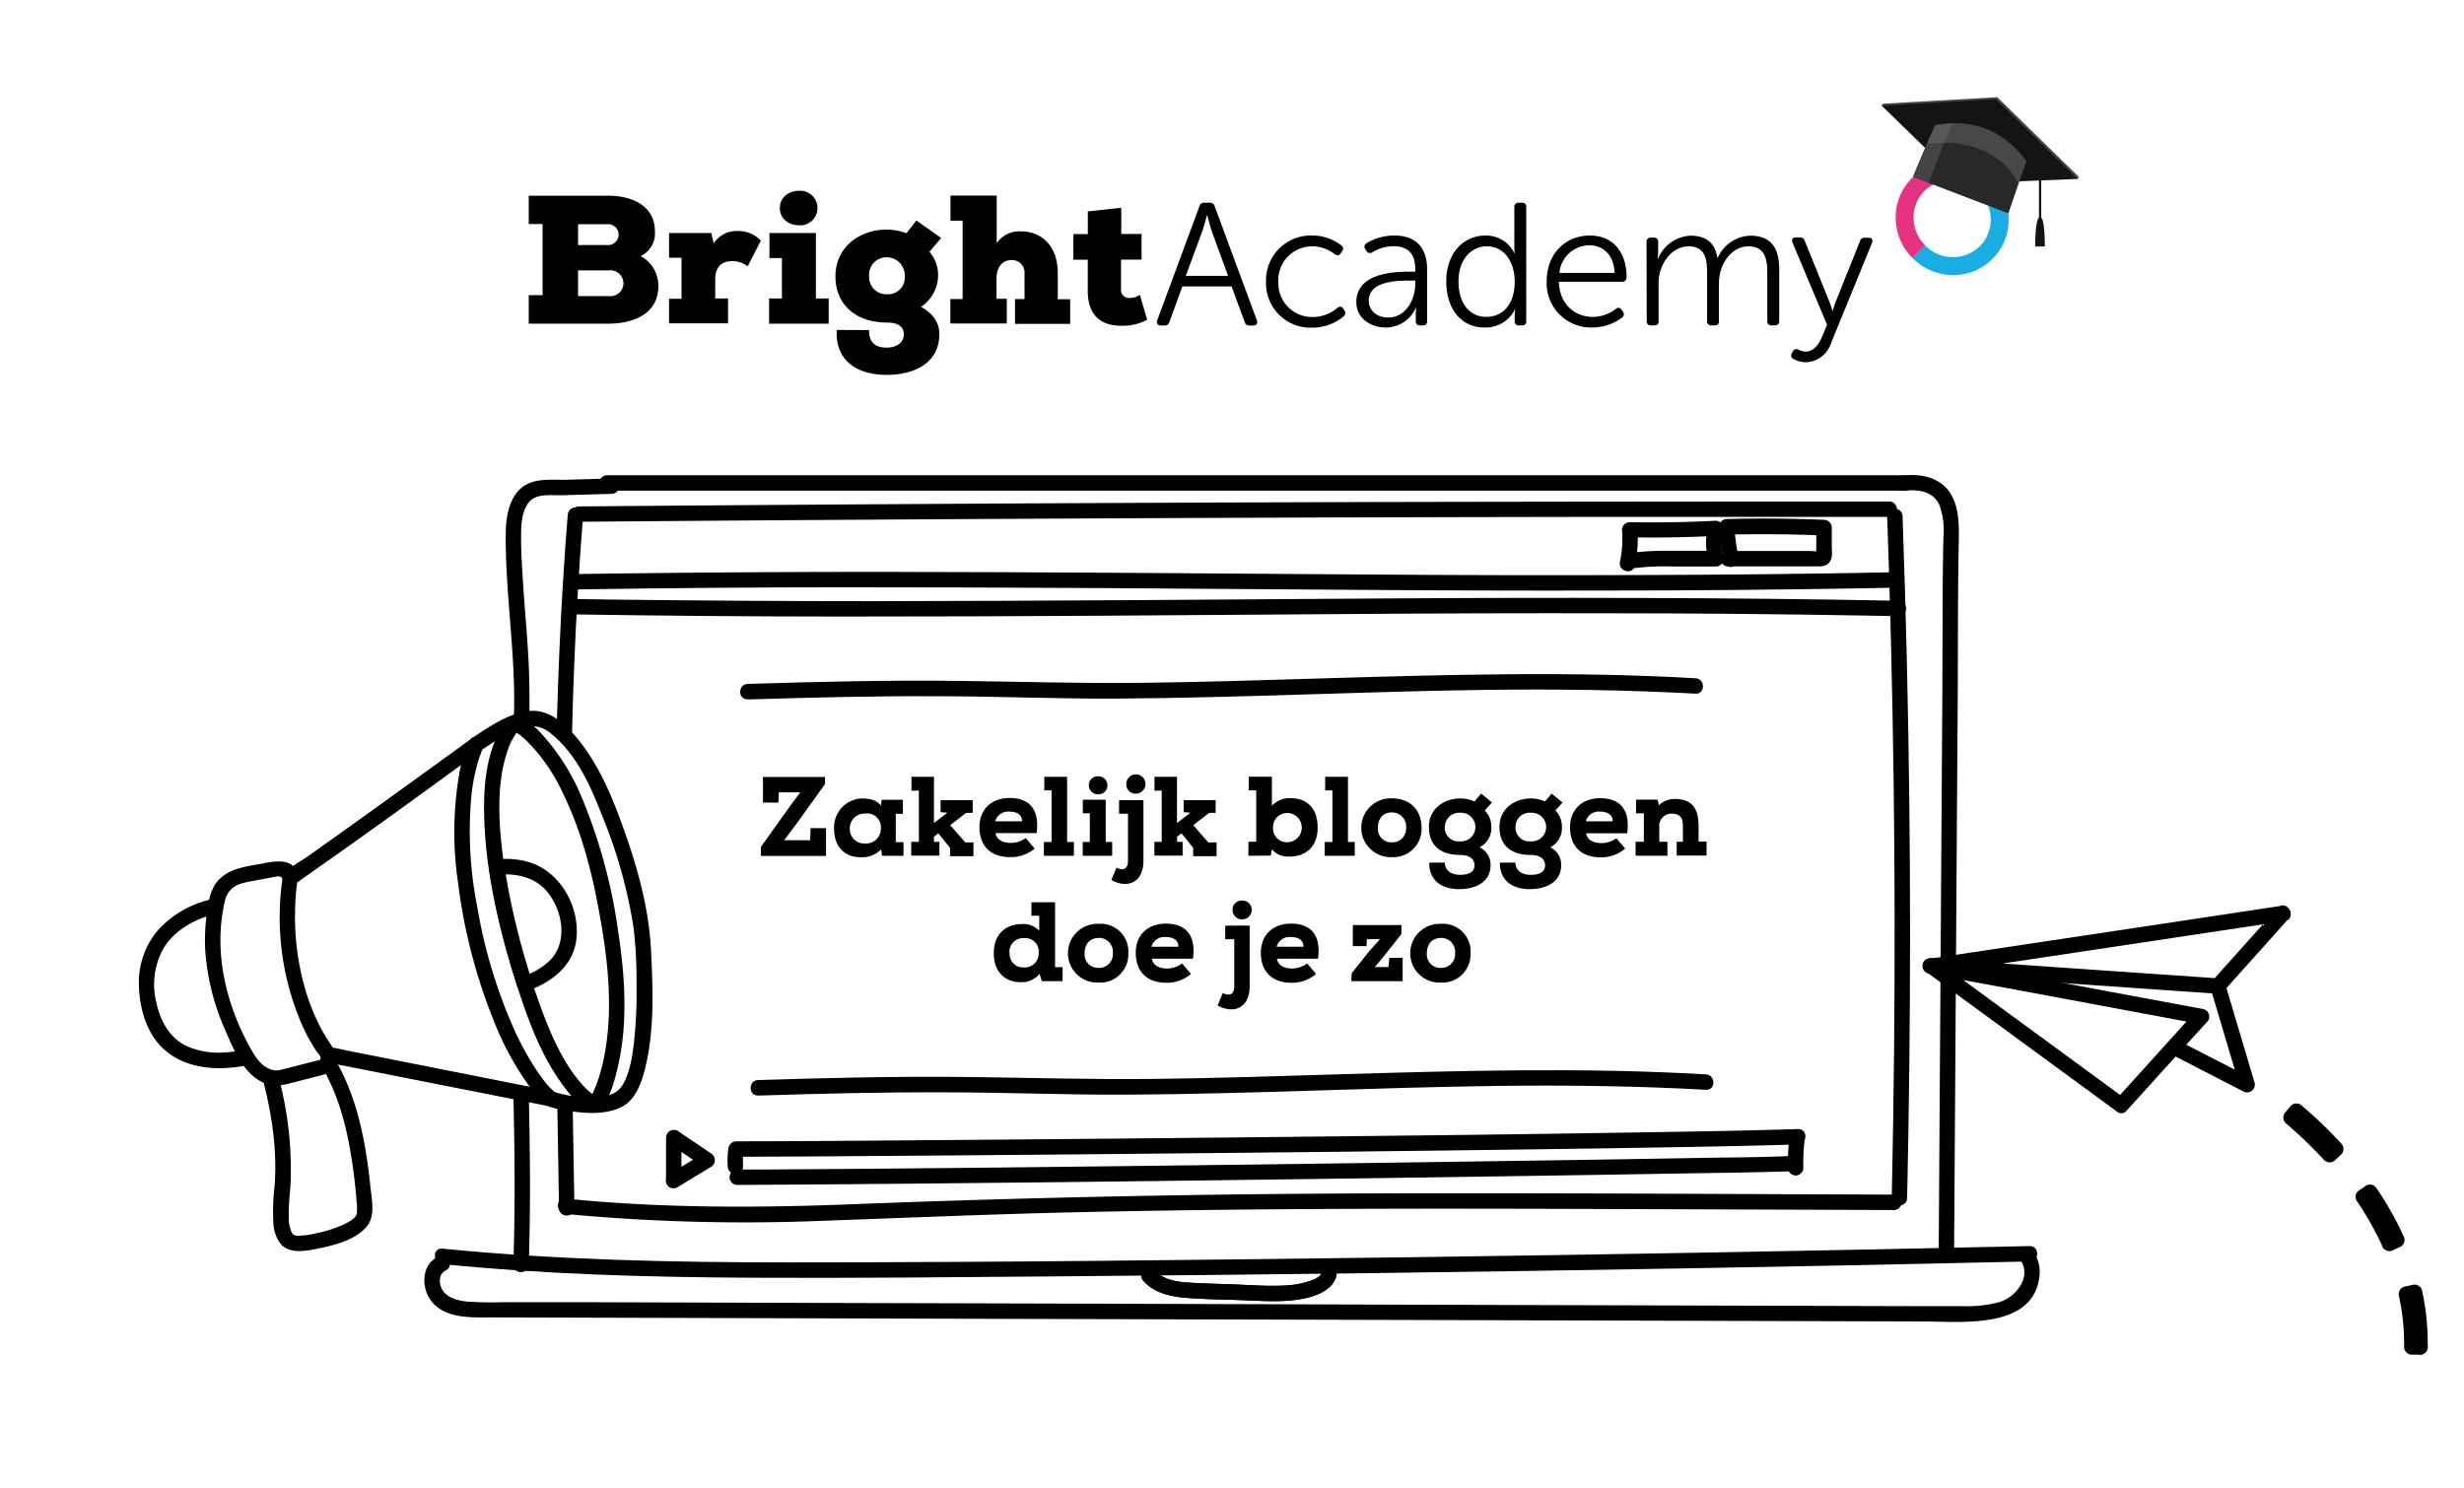 <?xml version="1.0" encoding="UTF-8"?> <svg xmlns="http://www.w3.org/2000/svg" viewBox="0 0 480 290"><defs><style>.cls-1{isolation:isolate;}.cls-2{fill:#fff;}.cls-3{fill:#19ade4;}.cls-4{fill:#e63381;}.cls-5{fill:#444;}.cls-6{fill:#141414;}.cls-7{fill:#282828;}.cls-8{fill:#6b6b6b;mix-blend-mode:multiply;opacity:0.49;}</style></defs><g class="cls-1"><g id="Layer_1" data-name="Layer 1"><rect class="cls-2" width="480" height="290"></rect><rect class="cls-2" x="316.35" y="103.06" width="18.6" height="6.25"></rect><polygon class="cls-2" points="110.95 118.22 110.56 235.75 206.01 235.75 334.58 234.57 369.69 233.78 371.27 138.33 369.29 119.4 110.95 118.22"></polygon><rect class="cls-2" x="200.12" y="222.43" width="149.8" height="5.39"></rect><path d="M222.71,249.52c2.06,2.37,5.18,3.07,8.18,3.33,3.93.33,7.9.34,11.83.5,3.74.15,7.52.41,11.22-.33,3.06-.61,7-2.27,6.4-6.05-.31-1.9-3.2-1.1-2.9.8.17,1-1.89,1.72-2.59,1.93a18.45,18.45,0,0,1-4.6.77c-3.16.17-6.34-.07-9.5-.2s-6.22-.17-9.31-.38c-2.42-.17-4.95-.58-6.61-2.49-1.27-1.46-3.39.67-2.12,2.12Z"></path><rect class="cls-2" x="200.12" y="222.43" width="149.8" height="5.39"></rect><path d="M103,246.39c.77-22.32-.5-44.64-.81-66.95-.15-11.16,0-22.3.65-33.45a160.28,160.28,0,0,0,.16-16.55c-.28-5.6-.82-11.17-1.17-16.76-.18-3-.37-6-.31-9,0-1.88.25-4.1,1.39-5.67,1.46-2,4.49-1.46,6.66-1.52l9.55-.27c1.92,0,1.93-3,0-3l-8.57.25c-2.47.07-5.45-.3-7.73.79-3.53,1.7-4.28,6.23-4.3,9.74-.09,11.47,1.86,22.86,1.63,34.35-.11,5.77-.57,11.54-.77,17.32s-.27,11.39-.25,17.1c0,11.49.43,23,.73,34.46.35,13.06.59,26.12.14,39.18-.07,1.93,2.93,1.93,3,0Z"></path><path d="M118.27,95.6h252.8a1.5,1.5,0,0,0,0-3H118.27a1.5,1.5,0,0,0,0,3Z"></path><path d="M371.07,95.6c2.73-.27,5.56.12,6.77,2.88a14.46,14.46,0,0,1,.75,6.13c-.23,10.64-.15,21.29-.22,31.93l-.45,68.71L377.67,244a1.5,1.5,0,0,0,3,0l.46-71.2.24-35.73c.07-10.86,0-21.73.23-32.59,0-2.68-.08-5.53-1.4-7.93-1.83-3.35-5.56-4.27-9.13-3.92-1.9.19-1.92,3.19,0,3Z"></path><path d="M86.15,246.29c19.93,2,40,2.55,60,2.66s40.23-.11,60.34-.27q60.53-.48,121-1.54,34-.58,67.92-1.36c1.93,0,1.93-3,0-3q-60.51,1.36-121,2.18c-40.3.53-80.61,1-120.91,1-22.47,0-45-.47-67.35-2.68-1.92-.19-1.91,2.82,0,3Z"></path><path d="M110.6,100.29c-1.42,17.53-2.11,35.12-2.37,52.7s-.08,35.21.18,52.8q.23,14.81.49,29.6c0,1.92,3,1.93,3,0-.29-17.55-.64-35.1-.75-52.65s0-35.2.69-52.78q.59-14.85,1.76-29.67c.16-1.93-2.84-1.92-3,0Z"></path><path d="M367.63,100.57q.92,25.83,1.26,51.68t.09,51.94q-.14,14.61-.46,29.21c0,1.93,3,1.93,3,0q.57-25.85.57-51.69t-.6-51.94q-.35-14.59-.86-29.2c-.07-1.93-3.07-1.94-3,0Z"></path><path d="M112.83,101.66q49.92-.41,99.85-.65,49.66-.24,99.34-.3,28,0,56,0a1.5,1.5,0,0,0,0-3q-49.92,0-99.85.1-49.66.14-99.33.45-28,.18-56,.41a1.5,1.5,0,0,0,0,3Z"></path><path d="M110.2,236.53a371.73,371.73,0,0,0,50.5,1.31c16.81-.6,33.6-1.32,50.41-1.68,33.67-.74,67.36-.71,101-.6l56.85.2a1.5,1.5,0,0,0,0-3c-33.9-.12-67.8-.34-101.7-.24q-50.51.15-101,2.1c-18.76.75-37.44.79-56.14-1.09-1.92-.19-1.91,2.81,0,3Z"></path><path d="M111.76,119.71q26,.41,52,.42,25.25,0,50.5-.16,24.71-.15,49.4-.34t49.6-.14q25.09,0,50.17.45l6.43.11c1.94,0,1.94-3,0-3q-25.15-.48-50.32-.54-24.84-.08-49.67.09-24.67.14-49.34.33-25.19.16-50.35.2-25.84,0-51.7-.32l-6.68-.1c-1.93,0-1.93,3,0,3Z"></path><path d="M112.56,114.84q26-.41,52-.41,24.94,0,49.9.15,24.6.15,49.2.34t49,.14q25.11,0,50.21-.44l6.39-.12c1.93,0,1.93-3,0-3q-25.2.48-50.4.54-24.53.09-49.06-.08t-49.15-.34q-24.87-.16-49.73-.2-25.86,0-51.73.33l-6.64.09c-1.93,0-1.94,3,0,3Z"></path><path d="M318.47,110.19a23.46,23.46,0,0,0,.5-7l-1.5,1.5q8.38.15,16.75-.28l-1.45-1.9a12.73,12.73,0,0,0,.06,6.71l1.45-1.9-8.82,0a56,56,0,0,0-8.78.53l.8,2.9.64-.24a1.55,1.55,0,0,0,1.05-1.85,1.51,1.51,0,0,0-1.84-1l-.65.24a1.51,1.51,0,0,0,.8,2.9,52.49,52.49,0,0,1,8.32-.43l8.48,0a1.51,1.51,0,0,0,1.44-1.89,9.57,9.57,0,0,1-.05-5.12,1.52,1.52,0,0,0-1.45-1.9q-8.37.43-16.75.28a1.52,1.52,0,0,0-1.5,1.5,20.73,20.73,0,0,1-.39,6.19c-.41,1.89,2.48,2.69,2.89.8Z"></path><path d="M338.71,108.67a36.47,36.47,0,0,1-.83-6l-1.5,1.5q9.47-.22,18.94.16l-1.5-1.5,0,2.82v2.07c0,.41,0,.5,0,.26l.9-.69a5.89,5.89,0,0,1-2,.06H336.65a1.5,1.5,0,0,0,0,3h17.07c1,0,2.18.07,2.8-1,.53-.85.33-2,.32-3l0-3.57a1.53,1.53,0,0,0-1.5-1.5q-9.46-.39-18.94-.16a1.52,1.52,0,0,0-1.5,1.5,41.63,41.63,0,0,0,.94,6.77c.41,1.89,3.31,1.09,2.89-.79Z"></path><path d="M85.29,244.89c-3.22,1.53-3.25,6-1.32,8.54,2.74,3.64,8.14,3.24,12.17,3.25l34.81.1,69.34.2,69.71.19,69.71.2,34.85.1c7.47,0,21.83,1.69,22.76-9.1a6.72,6.72,0,0,0-1.58-4.94c-1.21-1.5-3.32.63-2.12,2.12a4.35,4.35,0,0,1,.1,4.68,7.2,7.2,0,0,1-4.69,3.58,24.16,24.16,0,0,1-6.62.68l-8.16,0-32.38-.09-65.09-.19L211.7,254l-65-.18-32.34-.1-16.32,0a70.58,70.58,0,0,1-7.13-.13c-1.83-.2-4.13-.78-4.92-2.65-.53-1.24-.45-2.8.87-3.43,1.74-.83.22-3.42-1.52-2.59Z"></path><path d="M222.71,249.52c2.06,2.37,5.18,3.07,8.18,3.33,3.93.33,7.9.34,11.83.5,3.74.15,7.52.41,11.22-.33,3.06-.61,7-2.27,6.4-6.05-.31-1.9-3.2-1.1-2.9.8.17,1-1.89,1.72-2.59,1.93a18.45,18.45,0,0,1-4.6.77c-3.16.17-6.34-.07-9.5-.2s-6.22-.17-9.31-.38c-2.42-.17-4.95-.58-6.61-2.49-1.27-1.46-3.39.67-2.12,2.12Z"></path><rect class="cls-2" x="200.12" y="222.43" width="149.8" height="5.39"></rect><path d="M141.86,224a16.06,16.06,0,0,0-.09,3.25,1.56,1.56,0,0,0,.44,1.06,1.5,1.5,0,0,0,1.06.44,1.56,1.56,0,0,0,1.06-.44,1.47,1.47,0,0,0,.44-1.06,16.06,16.06,0,0,1,.09-3.25,1.52,1.52,0,0,0-.44-1.06,1.51,1.51,0,0,0-2.13,0l-.23.31a1.41,1.41,0,0,0-.2.75Z"></path><path d="M143.48,225.37c8.15,0,16.29-.06,24.44-.12q21.81-.15,43.63-.35,25.92-.24,51.83-.52,24.6-.28,49.19-.64c11.63-.18,23.26-.35,34.89-.68l2.79-.08c1.93-.07,1.93-3.07,0-3-10.87.35-21.74.51-32.62.68q-23.91.39-47.82.64-26,.3-52.07.54-22.73.21-45.46.38c-9.08.07-18.15.14-27.23.15h-1.57a1.5,1.5,0,0,0,0,3Z"></path><path d="M348.57,222a36.46,36.46,0,0,0-.27,5.53,1.53,1.53,0,0,0,1.5,1.5,1.51,1.51,0,0,0,1.5-1.5,36.46,36.46,0,0,1,.27-5.53,1.46,1.46,0,0,0-.44-1.06,1.5,1.5,0,0,0-1.06-.44,1.46,1.46,0,0,0-1.06.44,1.77,1.77,0,0,0-.44,1.06Z"></path><path d="M143.68,230.87q22.51-.12,45-.36,25.65-.25,51.29-.59,24.71-.31,49.41-.68,19.37-.28,38.73-.61c6.6-.11,13.2-.18,19.8-.39l.71,0c1.92-.08,1.93-3.08,0-3-5.65.26-11.31.26-17,.36q-18.45.33-36.91.59-24.3.36-48.59.68-25.74.33-51.49.61-23.06.24-46.1.39l-4.9,0a1.5,1.5,0,0,0,0,3Z"></path><path d="M132.75,230v-8.38l-2.25,1.3,5.71,3.87.81.55v-2.6l-5.7,3.47-.83.5a1.5,1.5,0,1,0,1.51,2.59l5.7-3.46.83-.5a1.53,1.53,0,0,0,0-2.6l-5.71-3.86-.81-.55a1.52,1.52,0,0,0-2.26,1.29V230a1.5,1.5,0,0,0,3,0Z"></path><path d="M103,43.65V38.13h15.46c5,0,9.12,2.17,9.12,6.95a4.84,4.84,0,0,1-2.78,4.81,6.59,6.59,0,0,1,3.45,5.84c0,5.63-5.13,7.3-9.72,7.34H103V57.51h2.7V43.65Zm9.61,4.1h5.6a2.1,2.1,0,0,0,2.31-2,2.07,2.07,0,0,0-2.17-2.07h-5.74Zm0,9.94h6a2.52,2.52,0,1,0,0-5h-6Z"></path><path d="M130.34,50.21V45.4h8.23l.46,2A5.38,5.38,0,0,1,143.59,45a6.11,6.11,0,0,1,4.63,1.88l-2.57,5a4.91,4.91,0,0,0-3-1c-2.32,0-3.32,1.36-3.32,3.57v3.7h2.5v4.85H130.34V58.22h2.42v-8Z"></path><path d="M149.82,58.15h2.5V50.28h-2.43V45.4h9.05V58.15h2.49v4.92H149.82Zm2.1-17.6c0,2.18,1.86,3.35,3.78,3.35a3.37,3.37,0,1,0,0-6.73C153.78,37.17,151.92,38.31,151.92,40.55Z"></path><path d="M169.31,64.31c-.07,2.78,1.64,3.42,3.42,3.42s3.34-.85,3.34-2.6c0-1.25-.81-2.28-3.27-2.28-6,0-10.05-3.45-10.05-9s4.49-9.12,10.05-9.12a11.49,11.49,0,0,1,3.77.71c.64-.82,1.36-1.68,1.93-2.49l4.84,3.41-2.28,2.71a6.89,6.89,0,0,1,1.68,4.81,7.48,7.48,0,0,1-3.32,5.91c3.39,1.86,3.57,4.35,3.57,5.31,0,5.77-5.06,7.94-10.26,7.94-6.42,0-10.08-3.34-9.73-8.76Zm0-10.43a3.33,3.33,0,0,0,3.49,3.45,3.24,3.24,0,0,0,3.45-3.45,3.55,3.55,0,0,0-3.45-3.75A3.4,3.4,0,0,0,169.31,53.88Z"></path><path d="M185.16,43V38.1h9v9.29a5.33,5.33,0,0,1,4.74-2.31c3.52,0,7.16,2.31,7.16,8.22v5h2.42v4.81H197.73V58.26h1.85v-5a2.42,2.42,0,0,0-2.45-2.59c-2.07,0-3,1.63-3,3.49v4.06h2v4.81h-11V58.26h2.39V43Z"></path><path d="M218.43,40.48v5.1h3.95v5h-4v5.77a1.57,1.57,0,0,0,1.75,1.71,3.66,3.66,0,0,0,1.92-.61l1.43,4.85a10.15,10.15,0,0,1-5.06,1.17c-3.49,0-6.63-1.6-6.52-7.12V50.6H209.1v-5h2.81V41.19Z"></path><path d="M233.66,40.18a.87.87,0,0,1,.92-.68h1.12a.88.88,0,0,1,.92.68l8.23,22.24c.17.61-.07,1-.68,1h-.75a.88.88,0,0,1-.95-.68l-2.55-6.93h-9.59l-2.52,6.93a.89.89,0,0,1-.95.68h-.72c-.64,0-.88-.37-.71-1Zm5.58,13.57-3.17-8.67c-.37-1.13-.88-3.13-.88-3.13h-.07s-.54,2-.92,3.13L231,53.75Z"></path><path d="M255.63,45.89a9,9,0,0,1,5.67,1.94.74.74,0,0,1,.11,1.16l-.24.37c-.31.48-.68.48-1.16.17A7,7,0,0,0,255.69,48a6.58,6.58,0,0,0-6.66,6.9,6.58,6.58,0,0,0,6.7,6.87,7.49,7.49,0,0,0,4.83-1.8.68.68,0,0,1,1.12.2l.24.34a.83.83,0,0,1-.21,1.16,9.5,9.5,0,0,1-6.08,2.17,8.66,8.66,0,0,1-9-8.94A8.72,8.72,0,0,1,255.63,45.89Z"></path><path d="M274.7,52.93h1v-.54c0-3.3-1.8-4.42-4.22-4.42a8,8,0,0,0-4.15,1.19.79.79,0,0,1-1.15-.28l-.21-.34a.77.77,0,0,1,.24-1.15,10.39,10.39,0,0,1,5.44-1.5c4.08,0,6.36,2.28,6.36,6.57V62.55a.74.74,0,0,1-.81.85h-.55a.76.76,0,0,1-.85-.85V61.19a7.39,7.39,0,0,1,.1-1.29h-.06A6.38,6.38,0,0,1,270,63.81c-2.89,0-5.78-1.7-5.78-5C264.26,53.24,271.41,52.93,274.7,52.93Zm-4.25,8.94c3.3,0,5.24-3.4,5.24-6.39v-.81h-.95c-2.69,0-8.1.1-8.1,3.94C266.64,60.21,267.9,61.87,270.45,61.87Z"></path><path d="M289.43,45.89A6.12,6.12,0,0,1,295,49.33h.07A7.77,7.77,0,0,1,295,48V40.35a.77.77,0,0,1,.85-.85h.65a.75.75,0,0,1,.82.85v22.2a.75.75,0,0,1-.82.85h-.58a.75.75,0,0,1-.85-.81V61.3a3.84,3.84,0,0,1,.14-1.06h-.07a6.34,6.34,0,0,1-5.95,3.57c-4.59,0-7.45-3.67-7.45-9S284.94,45.89,289.43,45.89Zm.1,15.85c2.86,0,5.54-2,5.54-6.9,0-3.47-1.77-6.84-5.44-6.84-3,0-5.51,2.52-5.51,6.84S286.33,61.74,289.53,61.74Z"></path><path d="M309.73,45.89c4.55,0,7.14,3.3,7.14,8.16a.85.85,0,0,1-.89.85h-12.3c.1,4.36,3.09,6.84,6.63,6.84a7.25,7.25,0,0,0,4.48-1.57.72.72,0,0,1,1.13.21l.27.41a.79.79,0,0,1-.24,1.12,9.76,9.76,0,0,1-5.71,1.9,8.64,8.64,0,0,1-8.94-8.94C301.3,49.26,305.1,45.89,309.73,45.89Zm4.79,7.28c-.13-3.61-2.31-5.37-4.86-5.37a5.88,5.88,0,0,0-5.88,5.37Z"></path><path d="M320.75,47.15a.77.77,0,0,1,.85-.85h.61a.76.76,0,0,1,.81.85v2a6,6,0,0,1-.13,1.23H323a7.26,7.26,0,0,1,6.29-4.46c3.16,0,4.79,1.46,5.27,4.29h.07a7.25,7.25,0,0,1,6.29-4.29c4.15,0,5.68,2.42,5.68,6.63v10a.77.77,0,0,1-.85.85h-.62a.77.77,0,0,1-.85-.85V53.1c0-2.79-.57-5.1-3.67-5.1-3.43,0-5.75,3.61-5.75,7.14v7.41a.74.74,0,0,1-.81.85h-.65a.77.77,0,0,1-.85-.85V53.1c0-2.58-.37-5.1-3.6-5.1-3.47,0-5.85,3.67-5.85,7.14v7.41a.74.74,0,0,1-.82.85h-.64a.77.77,0,0,1-.85-.85Z"></path><path d="M350.23,68.06a3.5,3.5,0,0,0,1.5.45c1.53,0,2.55-1.33,3.19-2.83l1-2.41-6.73-16c-.24-.58,0-1,.65-1h.78a.89.89,0,0,1,.95.65l4.79,11.83c.31.85.62,1.8.62,1.8h.06a16.48,16.48,0,0,1,.58-1.8L362.33,47a.89.89,0,0,1,1-.68H364c.62,0,.89.37.68,1l-8,19.58a5.34,5.34,0,0,1-4.93,3.68,5.12,5.12,0,0,1-2.35-.62.77.77,0,0,1-.37-1.08l.2-.38A.79.79,0,0,1,350.23,68.06Z"></path><path class="cls-3" d="M380.51,53.6a11.15,11.15,0,0,1-7.92-3.3l2.46-2.47a7.53,7.53,0,0,0,10.63.15,7.27,7.27,0,0,0,2.13-5.24,7.73,7.73,0,0,0-2.28-5.38L388,34.89a11.19,11.19,0,0,1,3.3,7.81,10.76,10.76,0,0,1-10.79,10.9"></path><path class="cls-4" d="M372.59,50.3a11.1,11.1,0,0,1-3.3-7.81,10.73,10.73,0,0,1,3.14-7.75,11,11,0,0,1,15.57.15l-2.47,2.47a7.53,7.53,0,0,0-10.63-.15,7.22,7.22,0,0,0-2.12,5.24,7.72,7.72,0,0,0,2.27,5.38Z"></path><polygon class="cls-5" points="366.81 20.2 382.41 35.37 404.98 34.48 389.07 18.94 366.81 20.2"></polygon><polygon class="cls-5" points="366.81 20.2 366.56 20.59 404.73 34.87 404.98 34.48 366.81 20.2"></polygon><polygon class="cls-6" points="366.56 20.59 382.16 35.76 404.73 34.87 388.82 19.33 366.56 20.59"></polygon><path class="cls-7" d="M394.76,31.37l-1.52,4.36-2,5.85-18.53-7.1c.07-.33,1.57-3.82,2.77-6.6l1.5-3.43C384.17,23,390.12,25.27,394.76,31.37Z"></path><path class="cls-5" d="M380.44,24a21.8,21.8,0,0,0-3.5.42l-1.5,3.43c-1.2,2.78-2.7,6.27-2.77,6.6l3.05,1.17C377.19,31.77,378.66,27.78,380.44,24Z"></path><path class="cls-8" d="M394.76,31.37l-1.52,4.36a.22.22,0,0,1-.05-.08c-5.48-9.92-17.7-7.61-17.7-7.61l-.05-.16,1.5-3.43C384.17,23,390.12,25.27,394.76,31.37Z"></path><rect class="cls-6" x="397.2" y="30.97" width="0.44" height="11.68"></rect><path class="cls-6" d="M397.42,42.28h0c1,0,.92,5.75.92,5.75h-1.86S396.37,42.33,397.42,42.28Z"></path><path d="M147.67,213.46c12.13-.38,24.26-.68,36.4-.63,11.92,0,23.84.52,35.77.45,24-.14,47.91-1.39,71.87-1.7,13.55-.17,27.1,0,40.62.75,1.93.11,1.92-2.89,0-3-23.93-1.39-47.9-.72-71.84,0-12.06.37-24.12.76-36.19.89s-23.82-.24-35.75-.38c-13.63-.16-27.26.17-40.88.6-1.92.06-1.93,3.06,0,3Z"></path><path d="M145.64,136.28c12.13-.37,24.26-.68,36.39-.63,11.93,0,23.85.53,35.78.46,24-.15,47.91-1.39,71.87-1.7,13.54-.17,27.09,0,40.62.74,1.92.12,1.92-2.89,0-3-23.93-1.38-47.91-.71-71.84,0-12.06.37-24.12.75-36.19.89s-23.83-.24-35.75-.38c-13.63-.16-27.26.17-40.88.59-1.93.06-1.93,3.06,0,3Z"></path><path d="M151.63,156.38h-3v-5h12.09v1.38l-5.38,7.5-2.58,3.45h5.06l.09-2.35h3v5.41H148.23V165l6.09-8.51,1.58-2.11h-4.18Z"></path><path d="M176,164.08v2.66h-4.16l-.2-1.23a5.25,5.25,0,0,1-4,1.51c-3.08,0-5.16-2-5.16-5.58a5.64,5.64,0,0,1,5.27-5.87c1.52,0,2.84.17,3.87,1.38l.13-1.12h4.14v2.73H174.5v5.52Zm-10.45-2.64a2.78,2.78,0,0,0,2.95,2.9,2.88,2.88,0,0,0,3.1-2.92,2.68,2.68,0,0,0-3-2.91A2.92,2.92,0,0,0,165.53,161.44Z"></path><path d="M177.56,154.07v-2.72h4.38v9l2.61-2-1.32-.11v-2.33h6.25v2.46h-1.25l-3.13,2.4,2.93,3.36h1.6v2.69h-4.55V165.2l-2.29-2.84-.85.66v1H183v2.69h-5.49v-2.69H179v-10Z"></path><path d="M201.55,165.33A7.12,7.12,0,0,1,196.8,167c-4.24,0-6-2.59-6-5.84,0-3.41,2.28-5.68,5.87-5.68s5.91,1.92,5.27,6.84h-8c.15,1.1,1.14,1.91,3,1.91a5,5,0,0,0,2.88-.94Zm-2.44-5.3c0-1.34-1.08-1.89-2.44-1.89a2.59,2.59,0,0,0-2.79,1.89Z"></path><path d="M203.44,151.35h4.44v12.7h1.32v2.69h-5.84v-2.69h1.49V154h-1.41Z"></path><path d="M215.4,155.81v8.24h1.26v2.69h-5.74v-2.69h1.38v-5.6h-1.36v-2.64ZM212.11,153a1.71,1.71,0,0,1,1.78-1.74,1.74,1.74,0,0,1,1.84,1.78,1.72,1.72,0,0,1-1.8,1.72A1.76,1.76,0,0,1,212.11,153Z"></path><path d="M222.75,155.9v11.76c0,4.62-3.43,5.41-6.25,3.8l1-2.41c1.31.63,2.24.33,2.24-1.39v-9.12H218V155.9Zm-3.34-3.1a1.87,1.87,0,1,1,1.89,1.82A1.77,1.77,0,0,1,219.41,152.8Z"></path><path d="M224.9,154.07v-2.72h4.38v9l2.62-2-1.32-.11v-2.33h6.24v2.46h-1.25l-3.12,2.4,2.92,3.36H237v2.69h-4.56V165.2l-2.28-2.84-.86.66v1h1.08v2.69h-5.5v-2.69h1.43v-10Z"></path><path d="M243.2,166.74V164h1.52V154h-1.45v-2.66h4.5V157a4.69,4.69,0,0,1,3.59-1.49c3.16,0,5.32,1.84,5.32,5.76,0,3.76-2.33,5.67-5.63,5.62a4,4,0,0,1-3.28-1.42l-.22,1.23Zm4.79-5.52a2.7,2.7,0,0,0,2.79,2.88,2.85,2.85,0,0,0-.08-5.7A2.72,2.72,0,0,0,248,161.22Z"></path><path d="M258.15,151.35h4.44v12.7h1.32v2.69h-5.85v-2.69h1.5V154h-1.41Z"></path><path d="M271.12,155.55c3.72,0,5.81,2.39,5.81,5.76a5.5,5.5,0,0,1-5.78,5.69,5.73,5.73,0,1,1,0-11.45Zm.07,2.74c-1.85,0-2.77,1.28-2.77,3a2.61,2.61,0,0,0,2.73,2.83,2.67,2.67,0,0,0,2.77-2.83A2.75,2.75,0,0,0,271.19,158.29Z"></path><path d="M281.44,168.06c.11,1.71,1.41,2.37,2.92,2.39s2.88-.39,2.88-1.87c0-1.05-.77-2-2.79-2-4,0-6.09-2-6.09-5.43,0-3.74,3.14-5.58,6.09-5.58a6.51,6.51,0,0,1,2.79.59l1.28-1.54,2.13,1.74-1.41,1.54a4.53,4.53,0,0,1,1.28,3.19,4.21,4.21,0,0,1-2.29,4,3.72,3.72,0,0,1,2.14,3.47c0,3.39-3,4.66-6.1,4.68-3.91,0-5.89-2.11-5.84-5.16Zm0-6.91a2.67,2.67,0,0,0,2.95,2.77,2.79,2.79,0,1,0,0-5.56A2.75,2.75,0,0,0,281.48,161.15Z"></path><path d="M295.18,168.06c.11,1.71,1.41,2.37,2.93,2.39s2.88-.39,2.88-1.87c0-1.05-.77-2-2.8-2-3.95,0-6.09-2-6.09-5.43,0-3.74,3.15-5.58,6.09-5.58a6.59,6.59,0,0,1,2.8.59l1.27-1.54,2.14,1.74L303,157.9a4.56,4.56,0,0,1,1.27,3.19,4.21,4.21,0,0,1-2.28,4,3.72,3.72,0,0,1,2.13,3.47c0,3.39-3,4.66-6.09,4.68-3.91,0-5.89-2.11-5.85-5.16Zm.05-6.91a2.66,2.66,0,0,0,2.94,2.77,2.79,2.79,0,1,0,0-5.56A2.74,2.74,0,0,0,295.23,161.15Z"></path><path d="M316.6,165.33a7.12,7.12,0,0,1-4.75,1.71c-4.24,0-6-2.59-6-5.84,0-3.41,2.28-5.68,5.87-5.68s5.91,1.92,5.27,6.84h-8c.15,1.1,1.14,1.91,3,1.91a5,5,0,0,0,2.88-.94Zm-2.44-5.3c0-1.34-1.08-1.89-2.44-1.89a2.59,2.59,0,0,0-2.79,1.89Z"></path><path d="M323.24,164h1.58v2.73h-6.2V164h1.61v-5.54h-1.52v-2.66h4.22l.22,1.12a4.3,4.3,0,0,1,3.08-1.25c3,0,4.66,1.4,4.66,5.3v3h1.56v2.73h-5.82V164h1.21v-3c0-1.17-.18-2.46-2.14-2.46a2.36,2.36,0,0,0-2.46,2.66Z"></path><path d="M207,188.44v2.73h-4.05l-.44-1.43a4.44,4.44,0,0,1-3.65,1.63c-3.07,0-5.27-2-5.27-5.63,0-3.83,2.44-5.7,5.52-5.7a4.15,4.15,0,0,1,3.34,1.32v-2.94h-1.52V175.8h4.6v12.64Zm-10.31-2.75a2.59,2.59,0,0,0,2.72,2.8,2.71,2.71,0,0,0,2.93-2.82,2.6,2.6,0,0,0-2.79-2.88A2.66,2.66,0,0,0,196.65,185.69Z"></path><path d="M214,180a5.39,5.39,0,0,1,5.8,5.76,5.5,5.5,0,0,1-5.78,5.69A5.73,5.73,0,1,1,214,180Zm.06,2.75c-1.84,0-2.77,1.27-2.77,3a2.61,2.61,0,0,0,2.73,2.83,2.66,2.66,0,0,0,2.77-2.83A2.73,2.73,0,0,0,214.08,182.73Z"></path><path d="M232,189.76a7.09,7.09,0,0,1-4.75,1.72c-4.25,0-6-2.6-6-5.85,0-3.41,2.29-5.67,5.87-5.67s5.92,1.91,5.28,6.83h-8c.16,1.1,1.15,1.92,3,1.92a5,5,0,0,0,2.88-1Zm-2.44-5.3c0-1.34-1.08-1.89-2.45-1.89a2.6,2.6,0,0,0-2.79,1.89Z"></path><path d="M243.44,180.33v11.76c0,4.62-3.43,5.41-6.24,3.81l1-2.42c1.32.64,2.24.33,2.24-1.39V183h-1.76v-2.64Zm-3.34-3.1a1.77,1.77,0,0,1,1.85-1.76,1.79,1.79,0,0,1,1.89,1.8,1.87,1.87,0,0,1-3.74,0Z"></path><path d="M256.37,189.76a7.08,7.08,0,0,1-4.75,1.72c-4.24,0-6-2.6-6-5.85,0-3.41,2.28-5.67,5.87-5.67s5.91,1.91,5.27,6.83h-8c.15,1.1,1.14,1.92,3,1.92a5,5,0,0,0,2.88-1Zm-2.44-5.3c0-1.34-1.08-1.89-2.44-1.89a2.59,2.59,0,0,0-2.79,1.89Z"></path><path d="M263.32,189.63l3.52-4.44,2-2.2h-2.57l-.07,1.36h-2.66v-4.11H273V182l-3.63,4.57-1.56,1.85h2.66l.18-1.8h2.59v4.55h-10Z"></path><path d="M280.67,180a5.39,5.39,0,0,1,5.8,5.76,5.5,5.5,0,0,1-5.78,5.69,5.73,5.73,0,1,1,0-11.45Zm.06,2.75c-1.84,0-2.77,1.27-2.77,3a2.61,2.61,0,0,0,2.73,2.83,2.66,2.66,0,0,0,2.77-2.83A2.73,2.73,0,0,0,280.73,182.73Z"></path><path class="cls-2" d="M42.79,176.44s-16.49,2.38-14,18.3c2.35,14.84,16.49,11.83,20.12,11.08S42.79,176.44,42.79,176.44Z"></path><path d="M42.39,175a19.82,19.82,0,0,0-11.65,6.27,15.81,15.81,0,0,0-3.67,11c.17,4.41,1.53,9.18,4.91,12.21,4.53,4.08,11.42,4.24,17.08,2.86,2.27-.56,2.3-3,2.13-4.94a58.65,58.65,0,0,0-1.88-9.55c-1.46-5.66-3.18-11.27-5.07-16.8-.62-1.81-3.52-1-2.9.8,1.41,4.13,2.71,8.31,3.91,12.51.91,3.2,1.78,6.43,2.42,9.7a28,28,0,0,1,.55,3.65c0,.46,0,.92,0,1.38a1.94,1.94,0,0,1,0,.24c0,.38.05-.33,0,0,0,.15-.09.3-.11.44,0-.27-.11,0,.13-.22a1.59,1.59,0,0,0,.3-.18c-.28-.08-.9.18-1.19.23a23.59,23.59,0,0,1-3.12.41,15.4,15.4,0,0,1-8-1.25c-3.29-1.67-5-4.86-5.76-8.38A14.44,14.44,0,0,1,32,184.51c2.41-3.71,6.92-6,11.16-6.62C45.09,177.61,44.28,174.72,42.39,175Z"></path><path class="cls-2" d="M52.28,208.57s3.62,12.94,2.67,23c-.89,9.37.44,10.93,3.93,10.64s11.93-2.38,12.08-5.73-1.41-20.53-7.26-29.75S52.28,208.57,52.28,208.57Z"></path><path d="M50.83,209c2,7.11,3.25,14.85,2.65,22.22a41.35,41.35,0,0,0-.23,6.86,7.32,7.32,0,0,0,1.34,4.18c1.71,2.08,4.68,1.52,7,1.08,3.3-.64,7.64-1.68,9.88-4.4,1.62-2,1-5.06.72-7.39-.82-8.29-2.42-17.19-6.57-24.52-2-3.58-5.63-7.06-9.89-4.58a13.21,13.21,0,0,0-4.75,5.4c-.87,1.72,1.72,3.24,2.59,1.51a12,12,0,0,1,3-3.82,3.31,3.31,0,0,1,2.74-.9c1.64.37,2.75,2.17,3.54,3.51,3.8,6.43,5.33,14.37,6.21,21.7.16,1.38.3,2.77.39,4.16a10.84,10.84,0,0,1,.06,2.47c-.21.94-1.7,1.68-2.57,2.1a23.21,23.21,0,0,1-5,1.63,16.46,16.46,0,0,1-3.68.55,1.75,1.75,0,0,1-1-.15c.28.11-.15-.08-.22-.14.29.25-.3-.4-.11-.15a6.31,6.31,0,0,1-.67-3.22c-.07-2.22.21-4.42.35-6.64a69,69,0,0,0-2.81-22.25A1.5,1.5,0,0,0,50.83,209Z"></path><path class="cls-2" d="M92.75,145.09S65.4,165,56.56,171l-5.17,7.7,3.67,22.43,8.84,4.35L107.1,214l-1-4.85-7.84-21.76-4-24.77-1.17-15.23Z"></path><path d="M92,143.79q-12.23,8.91-24.53,17.72-3.78,2.7-7.57,5.38c-1.59,1.12-3.83,2.18-4.92,3.81l-4.28,6.36a2.76,2.76,0,0,0-.75,2.1c0,.44.14.88.22,1.32l2.52,15.4c.29,1.78.5,3.6.87,5.36.32,1.51,2.41,2,3.64,2.64,2,1,3.92,2.05,5.93,2.92a11.53,11.53,0,0,0,2.27.53l13.07,2.58,27.69,5.47.54.11a1.52,1.52,0,0,0,1.85-1.85,41.54,41.54,0,0,0-1.17-5.31c-.8-2.24-1.62-4.49-2.43-6.73l-3.39-9.41c-.6-1.69-1.4-3.4-1.85-5.14-.35-1.36-.46-2.83-.68-4.22l-1.54-9.53-1.43-8.8c-.11-.68-.2-1.38-.33-2.06-.09-.47,0,.37,0,.16a6.54,6.54,0,0,0-.07-.89c-.43-5.67-.68-11.39-1.48-17-.27-1.9-3.16-1.09-2.89.8l.25,1.73c0,.33.07.86,0,.22a1.94,1.94,0,0,0,0,.24c0,1,.16,2.09.24,3.12l.73,9.57c.29,3.81,1,7.55,1.62,11.31l1.6,9.91c.33,2,.54,4.06,1,6A29.11,29.11,0,0,0,98,191.1l3.21,8.9,3.13,8.69a40.26,40.26,0,0,1,1.32,5.75l1.85-1.84-20.14-4-14.54-2.88-5.34-1.05a29.55,29.55,0,0,0-2.92-.58c-.63-.06.41.28-.19,0-.93-.49-1.89-.93-2.83-1.39l-5.72-2.82.69.9L53.3,181.17l-.46-2.84-.16,1.16c1.66-2.47,3.59-4.89,5-7.49,0-.05.1-.11.11-.17s-.5.41-.3.36a3.72,3.72,0,0,0,.92-.64l2.06-1.43,5.1-3.6q11.3-8,22.51-16.21l5.4-3.93C95.06,145.26,93.56,142.65,92,143.79Z"></path><path class="cls-2" d="M56.56,171s-3.61,19,7.34,34.48a1.91,1.91,0,0,1-.72,2.32L55,209.91s-3.78,1.34-7-4.09-8.82-17.63-5.48-31.09a6.08,6.08,0,0,1,5.26-4.31l5.93-1.12S56.39,168.89,56.56,171Z"></path><path d="M55.11,170.63a52.65,52.65,0,0,0,3.62,28.81c.49,1.11,1,2.2,1.63,3.26.34.61.69,1.21,1.06,1.79s.84,1,1,1.44c.07.15,0,.43,0,.5s-.93.36.26,0l-.07,0c-.42.07-.83.21-1.24.31l-6.84,1.75-.2.05c-.4.1.1,0-.16,0a3.38,3.38,0,0,1-1.54-.22c-1.82-.67-2.92-2.44-3.82-4.05-4.59-8.18-7.07-18-5.29-27.32a15.23,15.23,0,0,1,.52-2.22,5,5,0,0,1,.26-.5,4,4,0,0,1,.56-.78c1.06-1.18,2.52-1.45,4-1.73l4.66-.88.51-.09c-.09,0-.46,0,0,0s.88,0,1,.66c.27,1.9,3.16,1.09,2.9-.8-.51-3.66-4.52-2.8-7-2.33-3.33.63-6.88.95-9,4a9.83,9.83,0,0,0-1.33,3.84,37.27,37.27,0,0,0-.61,9.19A46.41,46.41,0,0,0,44,201c1.61,3.75,3.65,8.59,7.74,10.12,2.08.77,3.92.16,5.94-.36l4.79-1.22c1.45-.37,2.66-.93,3-2.59a3.27,3.27,0,0,0-.39-2.41c-.79-1.32-1.68-2.56-2.42-3.93a41.05,41.05,0,0,1-3.18-7.8,50.38,50.38,0,0,1-2-15.1c0-1.61.12-3.22.29-4.82l.09-.72c0-.24-.05.37,0,0,0-.1,0-.21,0-.31l.09-.49C58.36,169.54,55.47,168.73,55.11,170.63Z"></path><path class="cls-2" d="M92.75,145.09S99.87,139.84,104,140s8.22,5.57,10.89,10,9.68,22,10.34,33.81.56,28.67-5.22,30.68-12.9-.45-12.9-.45-9.34-8-14.79-33S92.75,145.09,92.75,145.09Z"></path><path d="M93.51,146.38a40.84,40.84,0,0,1,5.39-3.32,14.24,14.24,0,0,1,4.27-1.56,5.6,5.6,0,0,1,4.24,1.51c4.92,3.94,7.68,10.22,9.92,16a94.73,94.73,0,0,1,6.12,21.95,90.08,90.08,0,0,1,.55,11,88.62,88.62,0,0,1-.53,11.4c-.33,2.75-.81,5.83-2.31,8.22s-5.29,2.37-8.06,2.16a24.67,24.67,0,0,1-4.5-.79,4.64,4.64,0,0,0-1-.29c-.26,0,.6.46.53.32-.25-.5-1-1-1.35-1.43-.54-.63-.77-.93-1.16-1.46-.56-.75-1.08-1.53-1.58-2.31a58,58,0,0,1-3.7-6.8A99.26,99.26,0,0,1,93,176.86a75.76,75.76,0,0,1-1.14-22.13A37.76,37.76,0,0,1,93,148.86c.17-.62.37-1.24.59-1.86l.24-.65c.16-.41-.12.26.07-.15.06-.12.11-.24.17-.35.91-1.71-1.68-3.22-2.59-1.52a23.76,23.76,0,0,0-2.08,6.84A67.31,67.31,0,0,0,89.23,172a107,107,0,0,0,7.13,27.3A56.8,56.8,0,0,0,104,212.83a17.94,17.94,0,0,0,1.88,2.11c1,.9,2.64,1.08,3.89,1.32,3.58.68,8.33,1.13,11.63-.76,2.37-1.36,3.46-4.29,4.13-6.79,2-7.55,1.67-15.83,1.29-23.56-.4-8-2.55-15.86-5.24-23.4-2.28-6.4-4.84-12.71-9.22-18-2.4-2.9-5.68-5.79-9.71-5.18-3.17.48-6.18,2.28-8.83,4-.61.4-1.22.8-1.8,1.23C90.46,144.92,92,147.53,93.51,146.38Z"></path><path class="cls-2" d="M115.9,215.16s6.65-8.65,3.26-32c-5.33-36.76-18.79-42.32-18.79-42.32s-10,7.59-.44,43.11C107.77,213.23,115.9,215.16,115.9,215.16Z"></path><path d="M117.2,215.91c1.7-2.22,2.53-5.35,3.15-8,2-8.6,1.41-17.64.09-26.29a105.06,105.06,0,0,0-7.08-26.18A42.4,42.4,0,0,0,105.52,143a14.77,14.77,0,0,0-4.75-3.6,1.52,1.52,0,0,0-1.16.15,10.69,10.69,0,0,0-3,4.34c-2.12,4.93-2.45,10.53-2.27,15.82.37,10.69,2.92,21.36,6.12,31.51,2.24,7.08,4.9,14.55,9.43,20.53,1.34,1.78,3.28,4.29,5.6,4.85,1.88.46,2.68-2.43.8-2.89-.2-.05-.42-.21.06,0a8.51,8.51,0,0,1-.78-.43c-.17-.11-.34-.24-.51-.36.4.3-.3-.26-.43-.38a15.59,15.59,0,0,1-1.59-1.66c-4-4.66-6.56-11.28-8.6-17.2a126,126,0,0,1-6.93-31c-.42-5.42-.43-11.15,1.35-16.36a11.2,11.2,0,0,1,.88-2.1,15,15,0,0,1,.9-1.48c.31-.46-.17.14.19-.24l.3-.34c.14-.15.62-.52,0,0l-1.16.15c-.83-.34.4.26.61.4l.45.31.27.19c.3.22-.23-.19.08.07.46.38.91.77,1.34,1.18a35.68,35.68,0,0,1,7.09,10.41c3.54,7.32,5.58,15.35,7,23.32,1.61,8.85,2.64,18.17,1,27.09a37.41,37.41,0,0,1-1,4.18,25.33,25.33,0,0,1-1,2.78,11,11,0,0,1-1.2,2.18C113.44,215.93,116,217.43,117.2,215.91Z"></path><path class="cls-2" d="M96.74,169a135.74,135.74,0,0,0,3.19,15c.76,2.84,1.52,5.41,2.28,7.76,4.13-1.44,10.82-5,8-14.18C107.53,169.08,100.64,168.56,96.74,169Z"></path><path d="M95.3,169.41a145.25,145.25,0,0,0,5.46,22.71,1.52,1.52,0,0,0,1.85,1c4.57-1.6,8.9-4.69,9.63-9.82.85-6.08-2.62-12.85-8.44-15.07a15.23,15.23,0,0,0-7.06-.76c-1.89.21-1.92,3.21,0,3,3.71-.41,7.57.38,10,3.45,2.94,3.75,3.92,9.78.26,13.33a14,14,0,0,1-5.17,3l1.84,1a145.25,145.25,0,0,1-5.46-22.71,1.5,1.5,0,0,0-2.89.8Z"></path><path class="cls-2" d="M432.07,192.12l5.72,19.24-15.53-8-46.05-15.1,33.42-2.17s17.43,1.44,18.47,2.12A41.11,41.11,0,0,1,432.07,192.12Z"></path><path d="M430.62,192.52l5.72,19.24,2.21-1.7-13-6.68a41.15,41.15,0,0,0-6.39-2.6L386.5,190.06l-9.89-3.24-.4,2.94,23.63-1.53c3.19-.21,6.43-.59,9.64-.63a23,23,0,0,1,2.48.19c2.51.22,5,.45,7.54.71s4.92.43,7.31.91l.47.1c.11,0,.42.17.16,0s.1.12.17.18l.82.77c.89.87,1.74,1.77,2.58,2.69,1.3,1.43,3.42-.7,2.12-2.12-.71-.78-1.44-1.55-2.18-2.3a7.69,7.69,0,0,0-2.64-2.08,28.39,28.39,0,0,0-5.58-.84c-2.73-.31-5.47-.57-8.2-.82-1.6-.15-3.22-.4-4.83-.43-2.49,0-5.05.32-7.54.48l-15.69,1-10.26.66a1.51,1.51,0,0,0-.4,3l25,8.21,15.95,5.23,4.38,1.43.67.23c-.32-.1-.42-.21-.09,0s.64.33,1,.49L437,212.65a1.52,1.52,0,0,0,2.21-1.69l-5.72-19.24C433,189.87,430.07,190.66,430.62,192.52Z"></path><polygon class="cls-2" points="444.77 177.95 376.21 188.26 432.07 192.12 444.77 177.95"></polygon><path d="M444.37,176.5,421.16,180l-36.94,5.55-8.41,1.27c-1.76.26-1.18,2.84.4,2.94l30.17,2.09,19.43,1.34,5.31.36a7.28,7.28,0,0,0,.93.07c.83-.06,1.18-.55,1.67-1.1L445.83,179c1.29-1.43-.83-3.56-2.12-2.12L431,191.06l1.06-.44-18.85-1.3-30.07-2.08-6.94-.48.4,3,23.21-3.49,36.94-5.56,8.41-1.26C447.07,179.11,446.26,176.22,444.37,176.5Z"></path><polygon class="cls-2" points="413.2 215.36 428.84 198.07 376.21 188.26 413.2 215.36"></polygon><path d="M414.26,216.42l13.68-15.12,2-2.17a1.51,1.51,0,0,0-.66-2.51l-17.75-3.3L383.16,188l-6.55-1.22a1.51,1.51,0,0,0-1.15,2.74l12.46,9.13,19.9,14.58,4.62,3.39c1.56,1.14,3.06-1.46,1.51-2.59l-12.46-9.13-19.9-14.58L377,187l-1.16,2.74L393.57,193l28.33,5.28,6.54,1.22-.66-2.51L414.1,212.13l-2,2.17C410.84,215.73,413,217.86,414.26,216.42Z"></path><path d="M471.4,262.39l-1.63,0c0-.45,0-.9,0-1.36a45.73,45.73,0,0,0-.3-4.65c-.17-1.42-.42-2.87-.73-4.29l1.59-.36c.33,1.48.58,3,.76,4.46a46.23,46.23,0,0,1,.31,4.83C471.41,261.44,471.41,261.91,471.4,262.39Zm-6-20.18a60.11,60.11,0,0,0-5.12-9.06l1.35-.93a62.06,62.06,0,0,1,5.26,9.31ZM453.83,225a83.43,83.43,0,0,0-7.53-7.24l1.05-1.25a84,84,0,0,1,7.68,7.38Z"></path><path d="M471.4,260.89l-1.63,0,1.5,1.5a45.85,45.85,0,0,0-1.08-10.7l-1,1.84,1.59-.35-1.85-1a44,44,0,0,1,1,10.3,1.5,1.5,0,0,0,3,0,48,48,0,0,0-1.11-11.09,1.53,1.53,0,0,0-1.85-1.05l-1.59.35a1.53,1.53,0,0,0-1.05,1.85,42.75,42.75,0,0,1,1,9.9,1.52,1.52,0,0,0,1.5,1.5l1.63,0a1.5,1.5,0,0,0,0-3Z"></path><path d="M466.74,241.45a62.16,62.16,0,0,0-5.12-9.06l-.54,2.05,1.35-.92-2.06-.54a62.7,62.7,0,0,1,5.26,9.31l.54-2-1.49.68a1.51,1.51,0,0,0-.53,2.05,1.54,1.54,0,0,0,2.05.54l1.49-.68a1.53,1.53,0,0,0,.53-2.05,62.7,62.7,0,0,0-5.26-9.31,1.51,1.51,0,0,0-2-.54l-1.35.92a1.51,1.51,0,0,0-.53,2.05,61.74,61.74,0,0,1,5.12,9.07,1.5,1.5,0,0,0,2.05.54A1.55,1.55,0,0,0,466.74,241.45Z"></path><path d="M454.89,223.92a84.34,84.34,0,0,0-7.53-7.24v2.12l1.05-1.25h-2.12a85,85,0,0,1,7.68,7.38v-2.12l-1.2,1.11a1.51,1.51,0,0,0,0,2.12,1.53,1.53,0,0,0,2.12,0l1.2-1.11a1.52,1.52,0,0,0,0-2.12,85,85,0,0,0-7.68-7.38,1.51,1.51,0,0,0-2.12,0l-1.06,1.25a1.54,1.54,0,0,0,0,2.12,84.51,84.51,0,0,1,7.54,7.24,1.51,1.51,0,0,0,2.12,0A1.53,1.53,0,0,0,454.89,223.92Z"></path></g></g></svg> 